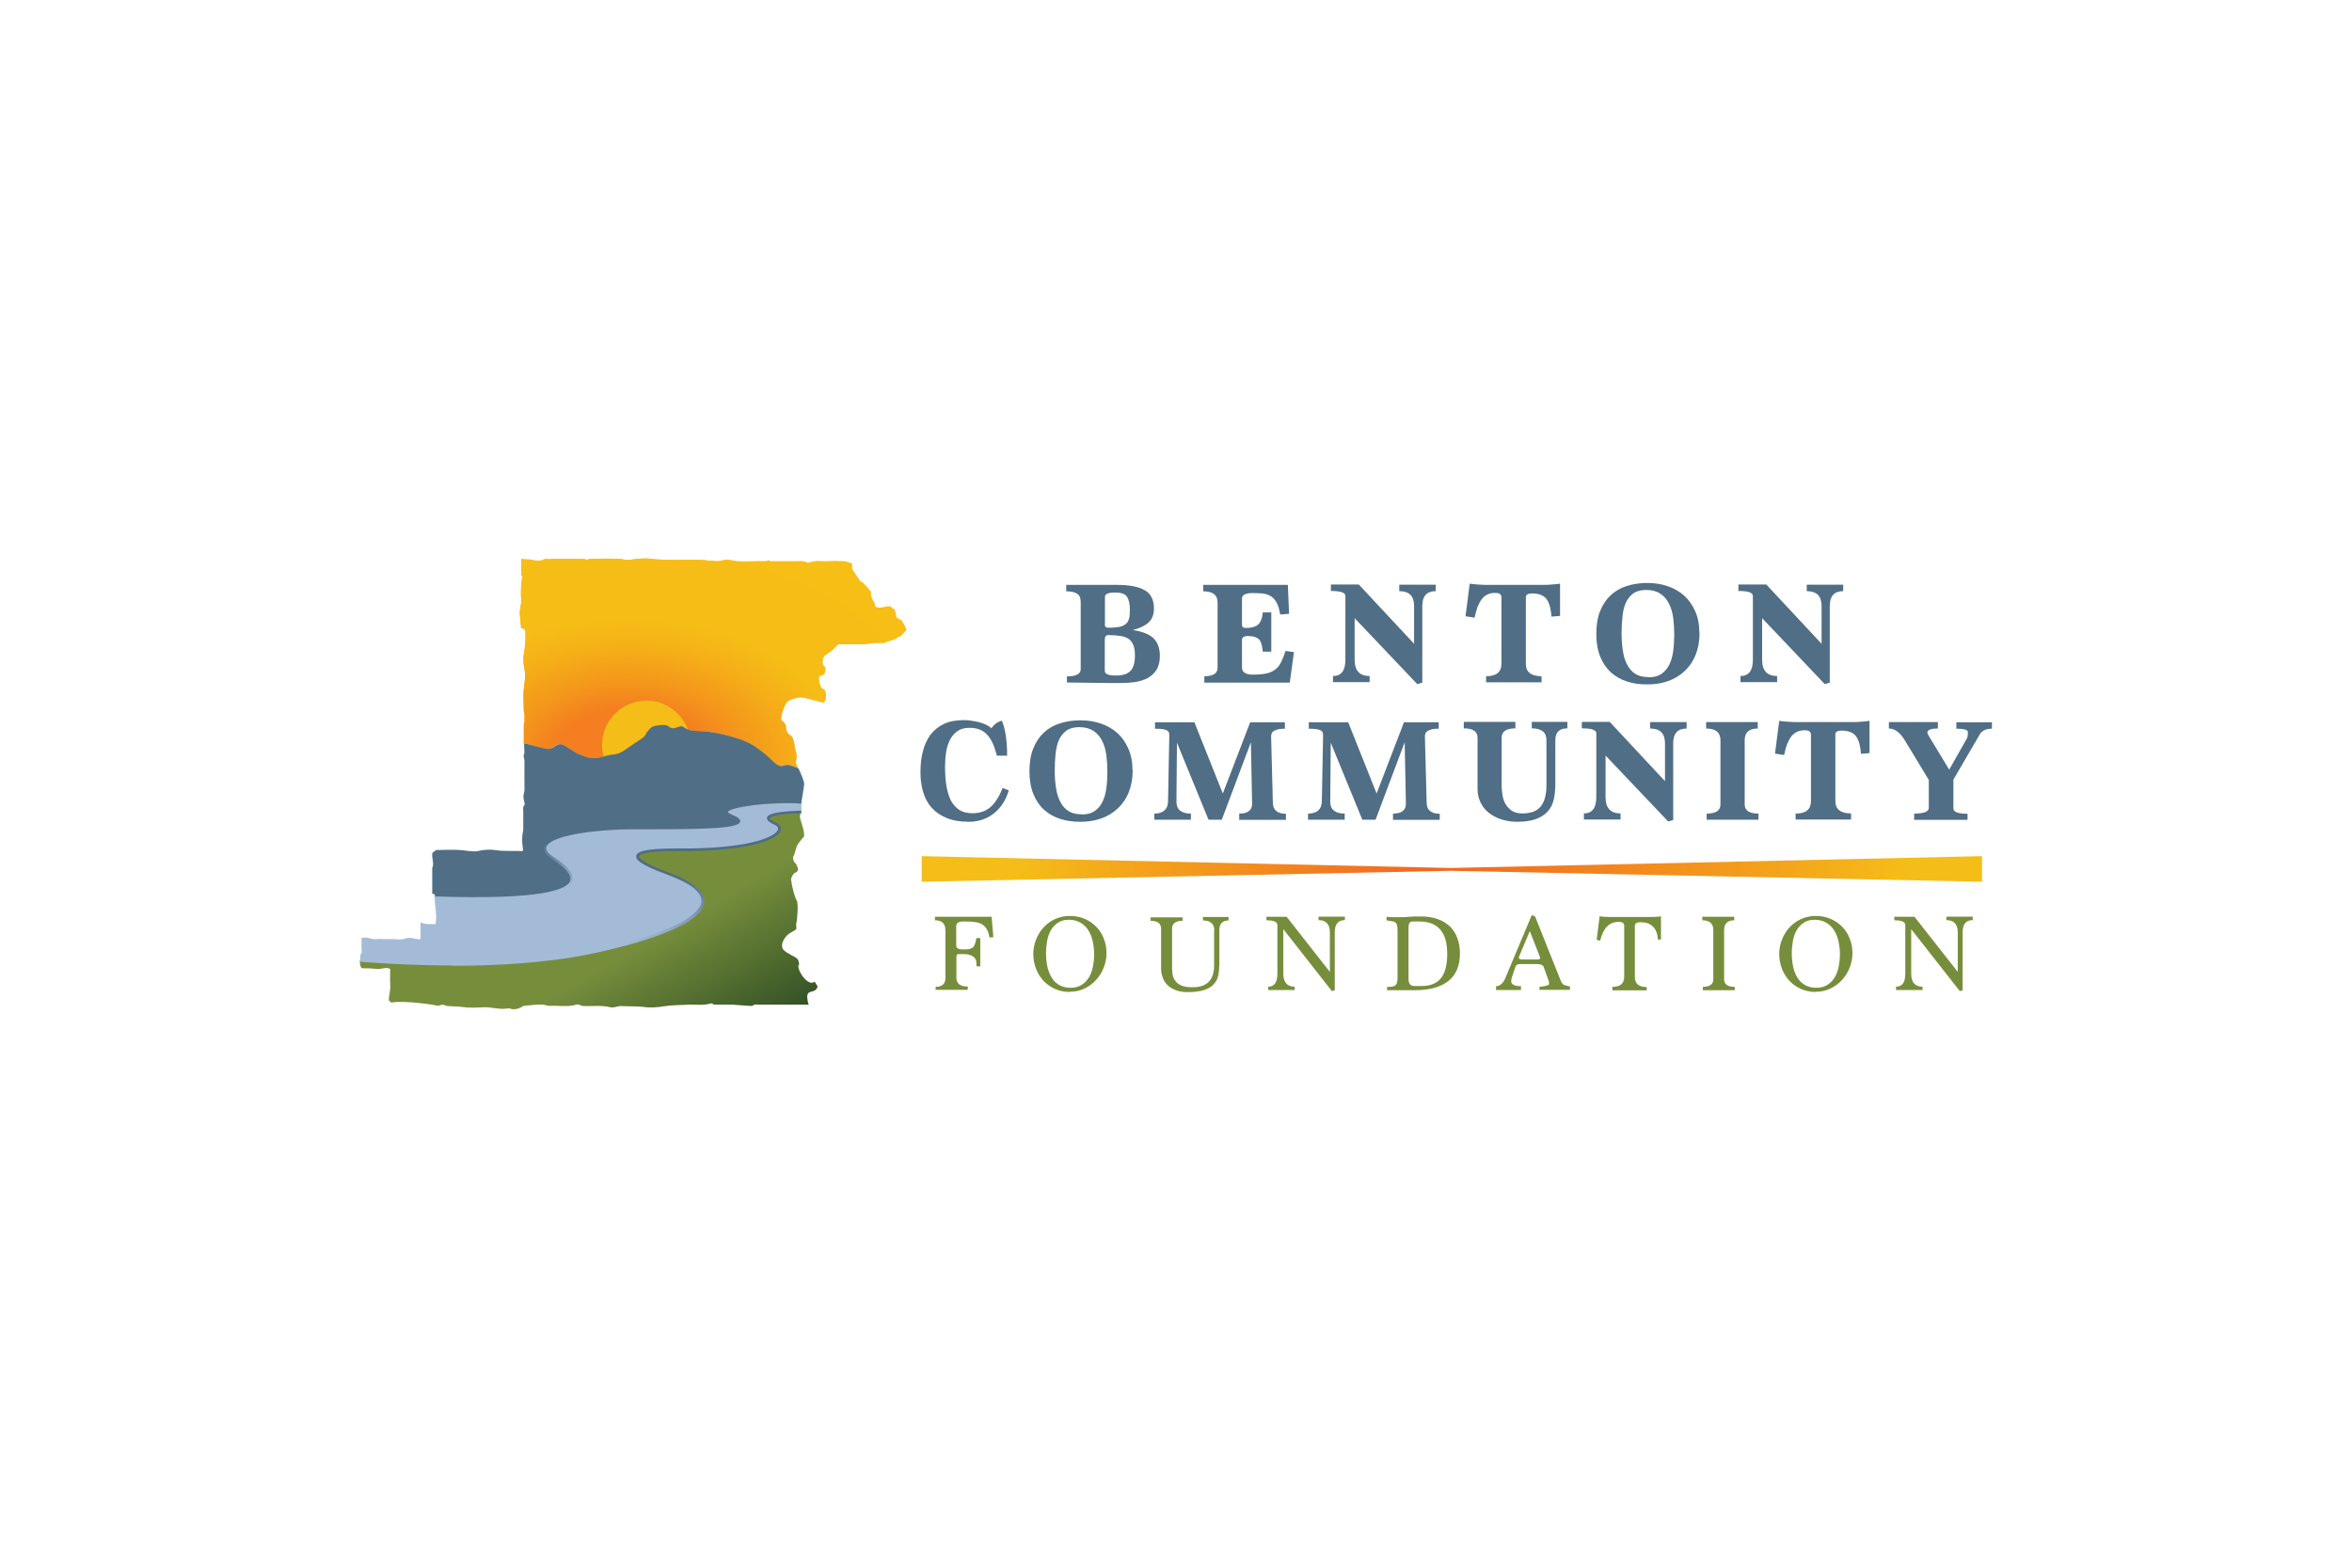 <svg xmlns="http://www.w3.org/2000/svg" xmlns:xlink="http://www.w3.org/1999/xlink" id="Layer_1" data-name="Layer 1" viewBox="0 0 134.89 89.93"><defs><style>      .cls-1 {        fill: url(#New_Gradient_Swatch_4);      }      .cls-1, .cls-2, .cls-3, .cls-4, .cls-5, .cls-6, .cls-7, .cls-8, .cls-9, .cls-10, .cls-11, .cls-12, .cls-13 {        stroke-width: 0px;      }      .cls-2 {        fill: url(#New_Gradient_Swatch_6);      }      .cls-3 {        fill: url(#New_Gradient_Swatch_7);      }      .cls-4 {        fill: #f5bd18;      }      .cls-5 {        fill: url(#New_Gradient_Swatch_7-2);      }      .cls-14 {        clip-path: url(#clippath);      }      .cls-6, .cls-11 {        fill: none;      }      .cls-7 {        fill: #a4bbd8;      }      .cls-8 {        fill: #768e3c;      }      .cls-9, .cls-10, .cls-12 {        fill-rule: evenodd;      }      .cls-9, .cls-13 {        fill: #506e85;      }      .cls-10 {        fill: url(#radial-gradient);      }      .cls-11 {        clip-rule: evenodd;      }      .cls-12 {        fill: #f7be16;      }    </style><linearGradient id="New_Gradient_Swatch_4" data-name="New Gradient Swatch 4" x1="52.86" y1="49.84" x2="113.67" y2="49.84" gradientUnits="userSpaceOnUse"><stop offset=".09" stop-color="#f5bd18"></stop><stop offset=".48" stop-color="#f16623"></stop><stop offset=".72" stop-color="#f3921d"></stop><stop offset=".93" stop-color="#f5bd18"></stop></linearGradient><clipPath id="clippath"><path id="Sky" class="cls-11" d="M51.74,35.6c-.12-.06-.23-.12-.31-.16-.05-.19-.08-.35-.11-.46-.1-.07-.17-.13-.27-.2-.25-.04-.52.16-.84.03-.01-.29-.33-.51-.25-.86-.15-.18-.29-.35-.45-.51-.05-.06-.15-.07-.19-.13-.15-.21-.29-.43-.45-.68v-.31c-.16-.05-.32-.12-.49-.13-.32-.02-.65-.02-.98,0-.32.01-.64-.06-.95.07-.05.02-.13.02-.18,0-.23-.12-.46-.06-.7-.07-.45,0-.89,0-1.34,0-.06,0-.13-.03-.17-.04-.09.02-.17.04-.24.04-.66-.03-1.34.08-2-.07-.23-.05-.43.07-.66.07-.27,0-.54-.04-.8-.06-1.02-.06-2.06.05-3.08-.08-.2-.03-.41-.01-.61,0-.2.01-.39.05-.59.07-.19.02-.37-.05-.55-.06-.57-.03-1.13-.01-1.7,0-.06,0-.13.05-.14.05-.14-.02-.24-.05-.34-.05-.64,0-1.28,0-1.92,0-.07,0-.15-.02-.21.01-.23.13-.49.09-.7.04-.22-.05-.41-.02-.63-.06,0,.3,0,.58,0,.85,0,.07.07.15.06.22,0,.12-.06.25-.06.37-.01.29-.02.58,0,.87.03.29-.09.56-.08.84.02.27.05.53.08.82.06.04.16-.01.22.14.06.16.02.86-.06,1.31-.06.31-.03.65.04.98.06.31,0,.65-.04.98-.06.44-.02.89-.01,1.34,0,.07.04.13.04.2,0,.14,0,.28,0,.41,0,.08-.04.16-.04.23,0,.14,0,.29,0,.43v.61c.22.01.4.1.76.18.46.1.57.17.78.1.21-.07.34-.28.57-.24.23.04.8.49,1,.56.21.07.57.28.96.24.39-.03.68-.17,1.05-.21.36-.04.56-.19.76-.33.21-.14.63-.44.86-.58.23-.14.24-.3.33-.4.09-.1.22-.3.44-.33.23-.03.62-.1.78.03.16.14.31.12.5.05.12-.04.23-.12.41.02.18.14.43.19.73.19s1.01.03,2.06.35c1.05.31,1.36.61,1.72.89.36.28.64.63.87.73.23.1.26.02.44-.02.18-.03.42.09.6.16.03.01.07.02.11.03-.08-.18-.15-.32-.13-.33.03-.14.07-.53,0-.62-.04-.01-.08-.91-.35-.96-.1,0-.25-.35-.22-.54-.08-.07-.04-.19-.22-.26-.17-.07.13-.95.3-1.1.16-.15.58-.26.76-.26.3,0,1.16.3,1.32.29.16-.02.23-.69-.04-.77-.18-.04-.3-.74-.18-.75.38-.03.32-.39.32-.48-.04-.04-.06-.06-.1-.1-.07,0-.12-.46.1-.61.02-.02.4-.26.48-.36.08-.09.16-.17.25-.26.46,0,.93,0,1.4,0,.17,0,.74-.11.88-.08.03-.02.31.02.37,0,.26-.14.58-.12.8-.34.02-.02.09,0,.09,0,.14-.14.25-.25.37-.37,0-.21-.15-.38-.24-.55Z"></path></clipPath><radialGradient id="radial-gradient" cx="188.66" cy="468.83" fx="188.66" fy="468.83" r="18.79" gradientTransform="translate(-126.25 -214.5) scale(.86 .55)" gradientUnits="userSpaceOnUse"><stop offset=".26" stop-color="#f47e20"></stop><stop offset=".42" stop-color="#f4981b"></stop><stop offset=".63" stop-color="#f5b217"></stop><stop offset=".76" stop-color="#f6bd16"></stop></radialGradient><linearGradient id="New_Gradient_Swatch_6" data-name="New Gradient Swatch 6" x1="31.92" y1="48.58" x2="39.47" y2="61.65" gradientUnits="userSpaceOnUse"><stop offset=".43" stop-color="#768e3c"></stop><stop offset=".48" stop-color="#768e3c"></stop><stop offset=".76" stop-color="#536e30"></stop><stop offset="1" stop-color="#335126"></stop></linearGradient><linearGradient id="New_Gradient_Swatch_7" data-name="New Gradient Swatch 7" x1="35.44" y1="51.61" x2="35.44" y2="45.92" gradientUnits="userSpaceOnUse"><stop offset=".13" stop-color="#a4bbd8"></stop><stop offset=".57" stop-color="#506e85"></stop><stop offset="1" stop-color="#506e85"></stop></linearGradient><linearGradient id="New_Gradient_Swatch_7-2" data-name="New Gradient Swatch 7" x1="33.3" y1="55.38" x2="33.3" y2="46.5" xlink:href="#New_Gradient_Swatch_7"></linearGradient></defs><rect class="cls-6" width="134.89" height="89.93"></rect><g><g><g><path class="cls-13" d="M61.97,34.44c0-.35-.27-.52-.82-.52v-.37h2.91c.69,0,1.22.1,1.58.3.36.2.54.55.54,1.05,0,.35-.1.62-.31.81-.21.19-.51.33-.9.43.24.04.46.09.65.16.19.07.36.16.49.27.13.12.23.26.3.43.07.17.11.38.11.62,0,.32-.06.57-.18.78-.12.2-.29.36-.49.48-.21.12-.45.19-.72.24-.27.04-.55.06-.85.06-.48,0-.97,0-1.47-.01-.5,0-1.04-.02-1.62-.02v-.35c.52,0,.79-.14.79-.41v-3.94ZM63.36,35.82c0,.12.06.19.19.19.27,0,.49-.02.65-.05.17-.04.29-.1.38-.18.09-.08.15-.19.18-.32.03-.13.04-.29.04-.47,0-.33-.05-.58-.16-.75-.11-.17-.33-.25-.66-.25-.22,0-.38.02-.47.06-.1.04-.14.11-.14.19v1.6ZM63.36,38.48c0,.09.05.16.15.2.1.05.27.07.52.07.36,0,.63-.09.8-.26.17-.17.26-.47.26-.88,0-.25-.03-.45-.09-.6-.06-.15-.15-.27-.27-.36-.12-.08-.28-.14-.48-.17-.2-.03-.43-.05-.7-.05-.12,0-.19.09-.19.26v1.79Z"></path><path class="cls-13" d="M69.07,39.14v-.35c.51,0,.76-.16.76-.49v-3.75c0-.42-.27-.63-.82-.63v-.37h4.85l.07,1.66-.51.04c-.05-.31-.12-.55-.22-.71-.1-.17-.21-.29-.35-.36-.14-.08-.29-.12-.46-.14-.17-.01-.37-.02-.58-.02-.19,0-.33.03-.43.08-.1.05-.15.13-.15.23v1.49c0,.14.06.2.19.2s.26,0,.37-.03c.11-.02.21-.06.3-.11.09-.06.16-.15.22-.27.06-.12.09-.28.11-.48h.49v2.25h-.49c-.02-.19-.04-.35-.08-.46-.04-.12-.09-.21-.16-.27-.07-.06-.16-.1-.27-.13-.11-.02-.24-.04-.39-.04-.19.02-.29.09-.29.23v1.58c0,.27.21.41.63.41.34,0,.62-.03.82-.08.21-.05.37-.14.5-.25.13-.11.23-.25.31-.42.08-.17.16-.37.24-.61l.48.07-.24,1.75h-4.91Z"></path><path class="cls-13" d="M81.28,39.24l-3.59-3.78v2.39c0,.62.29.93.86.93v.35h-2.1v-.35c.47,0,.71-.31.71-.93v-3.67c0-.19-.28-.28-.83-.28v-.37h1.6l3.17,3.4v-2.17c0-.57-.28-.85-.85-.85v-.37h2.09v.37c-.51,0-.77.28-.77.85v4.4l-.29.08Z"></path><path class="cls-13" d="M85.23,39.14v-.35c.59,0,.88-.24.88-.71v-3.82c0-.17-.12-.25-.35-.25-.17,0-.33.03-.45.09-.13.06-.24.15-.33.27-.09.12-.17.27-.24.44-.06.18-.12.38-.17.62l-.52-.08.24-1.87c.15.02.31.04.48.05.17.01.31.02.41.02h3.34c.12,0,.28,0,.46-.02.18-.01.34-.03.49-.05v1.85l-.49.04c-.03-.44-.12-.78-.28-1-.16-.22-.44-.33-.83-.33-.24,0-.36.07-.36.22v3.82c0,.47.3.71.9.71v.35h-3.16Z"></path><path class="cls-13" d="M97.47,36.31c0,.48-.08.9-.23,1.27-.15.37-.36.67-.63.92-.27.25-.58.44-.95.57-.36.13-.76.19-1.19.19-.41,0-.79-.05-1.14-.16-.35-.11-.66-.28-.93-.52-.26-.23-.47-.53-.62-.9-.15-.37-.23-.8-.23-1.31s.07-.95.22-1.32c.15-.37.35-.67.61-.91.26-.24.57-.42.93-.53.36-.11.74-.17,1.16-.17s.8.06,1.16.18c.36.12.68.3.95.54.27.24.48.54.64.9.16.36.24.77.24,1.25ZM94.55,38.85c.3,0,.54-.06.73-.19.19-.13.34-.3.45-.52.11-.22.19-.48.23-.79.04-.3.06-.62.06-.97,0-.32-.02-.63-.06-.94-.04-.3-.12-.57-.24-.81-.12-.24-.28-.43-.49-.57-.21-.14-.48-.22-.82-.22-.31,0-.56.07-.74.2-.19.14-.33.32-.43.54-.1.23-.16.49-.19.79-.03.3-.05.61-.05.93,0,.35.02.69.07,1,.04.31.12.58.24.81.12.23.27.41.47.54.2.13.45.19.76.19Z"></path><path class="cls-13" d="M104.65,39.24l-3.59-3.78v2.39c0,.62.29.93.86.93v.35h-2.1v-.35c.47,0,.71-.31.71-.93v-3.67c0-.19-.28-.28-.83-.28v-.37h1.6l3.17,3.4v-2.17c0-.57-.28-.85-.85-.85v-.37h2.09v.37c-.51,0-.77.28-.77.85v4.4l-.29.08Z"></path><path class="cls-13" d="M57.85,45.35c-.08.27-.19.52-.33.73-.14.22-.31.41-.51.57-.2.16-.42.28-.65.36-.24.08-.5.13-.77.13-.51,0-.95-.07-1.3-.22-.35-.14-.64-.34-.87-.6-.22-.25-.38-.55-.48-.9-.1-.34-.15-.72-.15-1.12,0-.43.04-.83.14-1.2.09-.37.24-.68.43-.95.2-.26.46-.47.77-.62.31-.15.69-.22,1.14-.22.13,0,.27,0,.41.03.15.02.29.04.44.08.14.04.28.08.41.14.13.06.24.13.33.22.14-.22.34-.37.6-.44.2.48.3,1.15.3,2.01h-.59c-.14-.57-.33-.99-.58-1.23-.24-.25-.57-.37-.98-.37-.29,0-.52.06-.7.19-.18.13-.32.29-.43.5-.1.21-.18.44-.22.71-.04.27-.06.54-.06.81,0,.38.02.73.07,1.06.05.33.13.61.24.85.12.24.28.43.48.57.2.14.46.21.78.21.41,0,.75-.11,1.02-.34.27-.23.51-.59.71-1.11l.36.14Z"></path><path class="cls-13" d="M64.96,44.19c0,.48-.08.9-.23,1.27-.15.37-.36.67-.63.92-.27.25-.58.44-.95.57-.36.13-.76.19-1.19.19-.41,0-.79-.05-1.14-.16-.35-.11-.66-.28-.93-.52-.26-.23-.47-.53-.62-.9-.15-.37-.23-.8-.23-1.31s.07-.95.22-1.32c.15-.37.35-.67.61-.91.26-.24.57-.42.93-.53.36-.11.74-.17,1.16-.17s.8.06,1.16.18c.36.12.68.3.95.54.27.24.48.54.64.9.16.36.24.77.24,1.25ZM62.04,46.72c.3,0,.54-.06.73-.19s.34-.3.45-.52c.11-.22.19-.48.23-.79.04-.3.06-.62.06-.97,0-.32-.02-.63-.06-.94-.04-.3-.12-.57-.24-.81-.12-.24-.28-.43-.49-.57-.21-.14-.48-.22-.82-.22-.31,0-.56.07-.74.2-.19.14-.33.32-.43.54-.1.23-.16.49-.19.79-.03.3-.05.61-.05.93,0,.35.02.69.07,1,.04.31.13.58.24.81.12.23.27.41.47.54.2.13.45.19.76.19Z"></path><path class="cls-13" d="M71.07,47.02v-.35c.49,0,.74-.19.74-.56l-.07-3.53-1.67,4.44h-.76l-1.81-4.42-.03,3.39c0,.45.28.68.83.68v.35h-2.1v-.35c.25,0,.45-.06.58-.18.14-.12.21-.31.21-.56l.07-3.69c0-.07,0-.13-.01-.18,0-.05-.04-.1-.09-.14-.05-.04-.14-.07-.25-.09-.11-.02-.27-.03-.47-.03v-.37h2.26l1.63,4.09,1.57-4.09h1.99v.37c-.17,0-.3.01-.41.04-.1.03-.18.06-.24.1-.06.04-.1.09-.11.14-.02.05-.03.1-.03.16l.1,3.82c.01.41.26.62.75.62v.35h-2.68Z"></path><path class="cls-13" d="M79.89,47.02v-.35c.49,0,.74-.19.74-.56l-.07-3.53-1.67,4.44h-.76l-1.81-4.42-.03,3.39c0,.45.28.68.83.68v.35h-2.1v-.35c.25,0,.45-.06.58-.18.14-.12.21-.31.21-.56l.07-3.69c0-.07,0-.13-.01-.18,0-.05-.04-.1-.09-.14-.05-.04-.14-.07-.25-.09-.11-.02-.27-.03-.47-.03v-.37h2.26l1.63,4.09,1.57-4.09h1.99v.37c-.17,0-.3.01-.41.04-.1.03-.18.06-.24.1-.06.04-.1.09-.11.14-.02.05-.03.1-.03.16l.1,3.82c.01.41.26.62.75.62v.35h-2.68Z"></path><path class="cls-13" d="M88.69,42.45c0-.44-.28-.67-.84-.67v-.37h2.04v.37c-.46,0-.69.22-.69.67v2.52c0,.33-.03.62-.09.89-.06.27-.18.5-.34.68-.17.19-.39.33-.67.44-.28.1-.64.16-1.08.16-.33,0-.64-.05-.92-.14-.28-.09-.52-.22-.72-.38-.2-.16-.36-.36-.47-.59-.11-.23-.17-.48-.17-.75v-2.96c0-.36-.26-.54-.79-.54v-.37h2.96v.37c-.52,0-.79.18-.79.54v2.75c0,.18.02.36.05.55.03.19.09.36.18.51.09.15.21.28.36.38.15.1.36.15.6.15.49,0,.84-.13,1.06-.41.21-.27.32-.66.32-1.18v-2.62Z"></path><path class="cls-13" d="M95.67,47.12l-3.59-3.78v2.39c0,.62.29.93.86.93v.35h-2.1v-.35c.47,0,.71-.31.71-.93v-3.67c0-.19-.28-.28-.83-.28v-.37h1.6l3.17,3.4v-2.17c0-.57-.28-.85-.85-.85v-.37h2.09v.37c-.51,0-.77.28-.77.85v4.4l-.29.08Z"></path><path class="cls-13" d="M97.88,47.02v-.35c.52,0,.79-.17.79-.52v-3.69c0-.44-.27-.67-.82-.67v-.37h2.96v.37c-.5,0-.75.22-.75.67v3.69c0,.34.26.52.79.52v.35h-2.97Z"></path><path class="cls-13" d="M102.98,47.02v-.35c.59,0,.88-.24.88-.71v-3.82c0-.17-.12-.25-.35-.25-.17,0-.32.03-.45.09-.13.06-.24.15-.33.27-.09.12-.17.27-.24.44-.06.18-.12.38-.17.62l-.52-.08.24-1.88c.15.02.31.04.48.05.17.01.31.02.41.02h3.34c.12,0,.28,0,.46-.02.18-.01.34-.03.49-.05v1.85l-.49.04c-.03-.44-.12-.78-.28-1-.16-.22-.44-.33-.83-.33-.24,0-.36.07-.36.22v3.82c0,.47.3.71.9.71v.35h-3.16Z"></path><path class="cls-13" d="M109.78,47.02v-.35c.56,0,.84-.11.84-.33v-1.6l-1.38-2.28c-.27-.44-.57-.67-.91-.67v-.37h2.81v.37c-.4,0-.6.08-.6.23,0,.06.05.15.14.3l1.11,1.83,1.03-1.82c.03-.08.04-.2.04-.34,0-.13-.22-.19-.66-.19v-.37h2.04v.37c-.3,0-.53.09-.67.28l-1.54,2.64v1.66c0,.2.27.3.81.3v.35h-3.07Z"></path></g><g><path class="cls-8" d="M53.66,56.8v-.19c.37,0,.56-.17.56-.51v-2.75c0-.37-.2-.56-.6-.56v-.2h3.25l.1,1.17-.22.02c-.04-.21-.09-.38-.17-.5-.07-.12-.17-.21-.28-.27-.11-.06-.24-.1-.38-.12-.15-.02-.31-.03-.5-.03h-.19c-.26,0-.39.09-.39.26v1.11c0,.16.12.23.36.23h.09c.14,0,.25,0,.33-.03.08-.02.14-.05.19-.1.05-.05.08-.11.11-.2.03-.08.05-.19.08-.32h.22v1.62h-.22v-.13c0-.06,0-.12-.02-.19-.01-.07-.05-.13-.1-.18-.05-.06-.13-.1-.22-.14-.1-.04-.24-.06-.41-.06h-.29c-.08,0-.11.06-.11.19v1.16c0,.34.22.51.65.51v.19h-1.84Z"></path><path class="cls-8" d="M61.34,56.9c-.3,0-.58-.06-.83-.17-.25-.11-.47-.27-.66-.46-.18-.2-.33-.43-.43-.69-.1-.26-.16-.55-.16-.85,0-.28.05-.55.15-.81.1-.26.24-.5.42-.7.18-.2.4-.37.66-.49.26-.12.54-.19.85-.19s.59.05.85.16c.26.11.48.26.67.45.19.19.34.42.44.68.11.26.16.55.16.85,0,.27-.05.54-.15.8-.1.27-.24.5-.43.71-.18.21-.41.38-.67.51-.26.13-.55.19-.87.19ZM61.4,56.66c.24,0,.44-.05.61-.15.17-.1.31-.24.42-.41.11-.17.19-.38.24-.61.05-.23.08-.49.08-.76,0-.25-.03-.5-.08-.73-.05-.24-.14-.45-.25-.63-.11-.18-.26-.33-.45-.44-.18-.11-.41-.17-.67-.17-.24,0-.44.05-.61.16-.17.11-.3.25-.41.42-.1.18-.18.38-.22.61s-.07.48-.07.73c0,.28.03.54.08.78.06.24.14.45.25.63.11.18.26.32.44.42.18.1.39.15.63.15Z"></path><path class="cls-8" d="M69.64,53.36c0-.37-.22-.56-.65-.56v-.2h1.47v.2c-.35,0-.53.19-.53.56v1.93c0,.24-.02.46-.06.66-.04.2-.13.37-.26.51-.13.14-.31.25-.55.33-.24.08-.55.12-.94.12-.25,0-.47-.03-.66-.1-.19-.07-.35-.16-.48-.28-.13-.12-.23-.27-.29-.44-.07-.17-.1-.35-.1-.55v-2.26c0-.31-.2-.46-.6-.46v-.2h1.83v.2c-.4,0-.6.15-.6.46v2.1c0,.14,0,.29.02.44.01.15.06.29.14.41.08.12.19.22.35.29.16.08.38.11.67.11.27,0,.49-.04.65-.12.16-.08.29-.18.37-.31.08-.12.14-.26.17-.41.03-.15.04-.29.04-.42v-2Z"></path><path class="cls-8" d="M76.4,56.87l-2.8-3.57v2.55c0,.5.22.75.65.75v.19h-1.52v-.19c.35,0,.53-.25.53-.75v-2.79c0-.18-.21-.27-.63-.27v-.2h1.16l2.48,3.16v-2.27c0-.46-.22-.7-.65-.7v-.2h1.51v.2c-.39,0-.58.23-.58.7v3.33l-.16.04Z"></path><path class="cls-8" d="M79.55,56.8v-.19c.13,0,.23,0,.31-.02.08-.01.14-.04.18-.08.04-.04.07-.1.09-.18.02-.08.02-.18.02-.31v-2.63c0-.15-.01-.26-.03-.33-.02-.07-.06-.13-.11-.16-.05-.03-.12-.05-.2-.06-.08,0-.18-.03-.29-.05v-.2c.08.01.17.02.27.02.09,0,.19,0,.29,0,.13,0,.25,0,.36,0,.11,0,.22,0,.33-.02.11,0,.22-.01.34-.02.12,0,.24,0,.38,0,.36,0,.68.05.96.15.28.1.51.24.7.42.19.18.33.4.43.67.1.26.15.56.15.89s-.05.61-.15.87c-.1.26-.25.48-.46.66-.21.18-.48.32-.8.42-.33.1-.72.15-1.17.15h-1.59ZM81.53,56.56c.5,0,.87-.15,1.11-.45.24-.3.36-.77.36-1.4s-.14-1.1-.41-1.4c-.27-.3-.66-.45-1.17-.45h-.25c-.08,0-.14,0-.19,0-.05,0-.09.02-.12.05-.03.03-.05.07-.06.12-.01.05-.02.12-.02.21v2.84c0,.11,0,.2.03.27.02.07.05.11.09.15.04.03.1.05.17.06.07,0,.16,0,.27,0h.19Z"></path><path class="cls-8" d="M88.29,56.8v-.19c.06,0,.12-.02.19-.03.07,0,.12-.02.18-.03.05-.01.1-.03.13-.05.04-.02.05-.04.05-.07,0-.02,0-.04,0-.07,0-.03-.01-.07-.03-.12l-.28-.78c-.05-.11-.18-.16-.39-.16h-.94c-.16,0-.26.05-.29.16l-.22.66s-.02.09-.02.16c0,.19.19.29.56.29v.22h-1.43v-.22c.12,0,.23-.05.31-.13.09-.08.16-.19.22-.33l1.52-3.62.19.08,1.5,3.76c.06.09.11.14.14.16,0,0,.04.02.1.03.06.02.15.04.26.07v.19h-1.74ZM87.74,53.4l-.56,1.33c-.05.1-.07.17-.07.22,0,.06.08.09.23.09h.8c.13,0,.19-.03.19-.08,0-.02-.02-.09-.07-.21l-.53-1.36Z"></path><path class="cls-8" d="M92.47,56.8v-.19c.45,0,.68-.19.68-.58v-2.92c0-.16-.1-.23-.31-.23-.28,0-.5.09-.68.27-.17.18-.3.45-.39.81l-.2-.05.17-1.35c.1.01.19.02.27.03.09,0,.17.01.25.01h2.44c.09,0,.18,0,.27-.01.09,0,.19-.02.29-.03v1.32l-.17.03c-.05-.68-.39-1.01-1.01-1.01-.21,0-.32.07-.32.22v2.92c0,.39.23.58.68.58v.19h-1.98Z"></path><path class="cls-8" d="M97.66,56.8v-.19c.4,0,.6-.15.6-.44v-2.82c0-.37-.21-.56-.63-.56v-.2h1.83v.2c-.39,0-.58.19-.58.56v2.82c0,.29.2.44.61.44v.19h-1.83Z"></path><path class="cls-8" d="M104.12,56.9c-.3,0-.58-.06-.83-.17-.25-.11-.47-.27-.66-.46-.18-.2-.33-.43-.43-.69-.1-.26-.16-.55-.16-.85,0-.28.05-.55.15-.81.1-.26.24-.5.42-.7.18-.2.4-.37.66-.49.26-.12.54-.19.85-.19s.59.05.85.16c.26.11.48.26.67.45.19.19.34.42.44.68.11.26.16.55.16.85,0,.27-.05.54-.15.8-.1.27-.24.5-.43.71-.18.21-.41.38-.67.51-.26.13-.55.19-.87.19ZM104.17,56.66c.24,0,.44-.05.61-.15.17-.1.31-.24.42-.41.11-.17.19-.38.24-.61.05-.23.08-.49.08-.76,0-.25-.03-.5-.08-.73-.05-.24-.14-.45-.25-.63-.11-.18-.26-.33-.45-.44-.18-.11-.41-.17-.67-.17-.24,0-.44.05-.61.16-.17.11-.3.25-.41.42-.1.18-.18.38-.22.61-.04.23-.07.48-.07.73,0,.28.03.54.08.78.05.24.14.45.25.63.11.18.26.32.44.42.18.1.39.15.63.15Z"></path><path class="cls-8" d="M112.41,56.87l-2.8-3.57v2.55c0,.5.22.75.65.75v.19h-1.52v-.19c.36,0,.53-.25.53-.75v-2.79c0-.18-.21-.27-.63-.27v-.2h1.16l2.48,3.16v-2.27c0-.46-.22-.7-.65-.7v-.2h1.51v.2c-.39,0-.58.23-.58.7v3.33l-.16.04Z"></path></g><polygon class="cls-1" points="113.67 50.58 83.19 49.95 52.86 50.58 52.86 49.11 83.19 49.79 113.67 49.11 113.67 50.58"></polygon></g><g><g class="cls-14"><path id="Sky-2" data-name="Sky" class="cls-12" d="M51.74,35.6c-.12-.06-.23-.12-.31-.16-.05-.19-.08-.35-.11-.46-.1-.07-.17-.13-.27-.2-.25-.04-.52.16-.84.03-.01-.29-.33-.51-.25-.86-.15-.18-.29-.35-.45-.51-.05-.06-.15-.07-.19-.13-.15-.21-.29-.43-.45-.68v-.31c-.16-.05-.32-.12-.49-.13-.32-.02-.65-.02-.98,0-.32.01-.64-.06-.95.07-.05.02-.13.02-.18,0-.23-.12-.46-.06-.7-.07-.45,0-.89,0-1.34,0-.06,0-.13-.03-.17-.04-.09.02-.17.04-.24.04-.66-.03-1.34.08-2-.07-.23-.05-.43.07-.66.07-.27,0-.54-.04-.8-.06-1.02-.06-2.06.05-3.08-.08-.2-.03-.41-.01-.61,0-.2.01-.39.05-.59.07-.19.02-.37-.05-.55-.06-.57-.03-1.13-.01-1.7,0-.06,0-.13.05-.14.05-.14-.02-.24-.05-.34-.05-.64,0-1.28,0-1.92,0-.07,0-.15-.02-.21.01-.23.13-.49.09-.7.04-.22-.05-.41-.02-.63-.06,0,.3,0,.58,0,.85,0,.07.07.15.06.22,0,.12-.06.25-.06.37-.01.29-.02.58,0,.87.03.29-.09.56-.08.84.02.27.05.53.08.82.06.04.16-.01.22.14.06.16.02.86-.06,1.31-.06.31-.03.65.04.98.06.31,0,.65-.04.98-.06.44-.02.89-.01,1.34,0,.07.04.13.04.2,0,.14,0,.28,0,.41,0,.08-.04.16-.04.23,0,.14,0,.29,0,.43v.61c.22.01.4.1.76.18.46.1.57.17.78.1.21-.07.34-.28.57-.24.23.04.8.49,1,.56.21.07.57.28.96.24.39-.03.68-.17,1.05-.21.36-.04.56-.19.76-.33.21-.14.63-.44.86-.58.23-.14.24-.3.33-.4.09-.1.22-.3.44-.33.23-.03.62-.1.78.03.16.14.31.12.5.05.12-.04.23-.12.41.02.18.14.43.19.73.19s1.01.03,2.06.35c1.05.31,1.36.61,1.72.89.36.28.64.63.87.73.23.1.26.02.44-.02.18-.03.42.09.6.16.03.01.07.02.11.03-.08-.18-.15-.32-.13-.33.03-.14.07-.53,0-.62-.04-.01-.08-.91-.35-.96-.1,0-.25-.35-.22-.54-.08-.07-.04-.19-.22-.26-.17-.07.13-.95.3-1.1.16-.15.58-.26.76-.26.3,0,1.16.3,1.32.29.16-.02.23-.69-.04-.77-.18-.04-.3-.74-.18-.75.38-.03.32-.39.32-.48-.04-.04-.06-.06-.1-.1-.07,0-.12-.46.1-.61.02-.02.4-.26.48-.36.08-.09.16-.17.25-.26.46,0,.93,0,1.4,0,.17,0,.74-.11.88-.08.03-.02.31.02.37,0,.26-.14.58-.12.8-.34.02-.02.09,0,.09,0,.14-.14.25-.25.37-.37,0-.21-.15-.38-.24-.55Z"></path><path class="cls-10" d="M52.88,41.86c0,5.68-7.27,10.28-16.23,10.28s-16.23-4.6-16.23-10.28,7.27-10.28,16.23-10.28,16.23,4.6,16.23,10.28Z"></path></g><path id="Sun" class="cls-4" d="M39.61,42.73c0,1.4-1.14,2.54-2.54,2.54s-2.54-1.14-2.54-2.54,1.14-2.54,2.54-2.54,2.54,1.14,2.54,2.54Z"></path><path id="Grass" class="cls-2" d="M45.82,55.37c.02-.05.02-.34-.21-.46-.23-.12-.74-.38-.73-.53-.04-.07-.08-.29.16-.61.23-.32.53-.32.64-.51,0-.12-.05-.14,0-.35.05-.21.11-1.12.02-1.24-.09-.12-.28-.76-.32-1.16-.07-.07.14-.49.27-.46.22-.15.07-.32,0-.51-.15-.03-.21-.44-.13-.44.05-.09.13-.45.17-.51-.05-.06.36-.54.42-.6.03-.25-.06-.48-.12-.71-.04-.19-.17-.39-.09-.57.02-.04.03-.09.04-.13-.8.02-2.69.12-1.52.66.94.43-.49,1.55-5.55,1.51-1.81-.01-3.85.15-.61,1.34,4.96,1.82-.15,3.68-4.48,4.56-4.61.93-10.25.68-13.14.45,0,.15,0,.31.1.44.28.01.56,0,.83.04.27.05.54-.14.81,0,0,.3-.02.6,0,.9.03.31-.08.61-.08.9.04.04.07.07.13.13.8-.14,2.61.15,2.69.19.08-.02.15-.05.21-.06.12-.03.22.06.33.07.3.02.61.02.91.06.4.06.82.02,1.23.01.4-.01.8.13,1.2.08.09-.01.21-.03.28,0,.23.12.7-.09.7-.15.27-.03.52-.06.77-.08.13-.01.27-.01.4,0,.12.01.25.07.37.07.51-.03,1.02.08,1.53-.07.15-.05.26.07.4.08.52.02,1.05-.06,1.56.07.21.05.41-.08.62-.07.42.03.85,0,1.27.05.39.06.79.03,1.2-.04.35-.06,1.17-.08,1.23-.08.48-.05.96.07,1.43-.08.03,0,.08,0,.1.01.08.1.18.05.27.06.29,0,.58,0,.87,0,.34.02,1.11.09,1.15.07,0,0,.01,0,.01,0,.11-.12.25-.07.37-.07.58,0,1.16,0,1.73,0,.12,0,.73,0,.84,0,.09,0,.18,0,.28,0-.06-.13-.09-.42-.09-.46.02-.17.07-.26.27-.29.12-.02.29-.1.33-.29-.06-.09-.11-.19-.17-.28-.37.33-1.04-.68-.92-.96Z"></path><path id="Mountain" class="cls-9" d="M45.96,46.03c.04-.31.15-.85.16-1.05,0-.18-.19-.61-.33-.91-.04,0-.08-.02-.11-.03-.18-.07-.42-.19-.6-.16-.18.03-.22.12-.44.02-.23-.1-.5-.45-.87-.73-.37-.28-.67-.58-1.72-.89-1.05-.31-1.77-.35-2.06-.35s-.55-.05-.73-.19c-.18-.14-.29-.06-.41-.02-.19.07-.34.09-.5-.05-.16-.14-.55-.07-.78-.03-.23.03-.35.23-.44.33-.09.1-.1.26-.33.4-.23.14-.65.44-.86.58-.21.14-.4.3-.76.33-.36.03-.66.17-1.05.21-.39.03-.75-.17-.96-.24-.2-.07-.77-.52-1-.56-.23-.03-.36.17-.57.24-.21.07-.32,0-.78-.1-.36-.08-.53-.16-.76-.18v.22c0,.13.04.28,0,.39-.07.14.02.25.02.38-.01.52,0,1.04,0,1.56,0,.07,0,.14-.01.21-.07.29-.07.28.01.63.01.05.02.12,0,.14-.12.11-.06.25-.07.37,0,.34,0,.67,0,1.01,0,.09-.02.18-.04.27-.03.23-.03.47,0,.7.02.1.04.2,0,.3-.5-.05-1,.02-1.5-.06-.33-.05-.67-.04-1.02.04-.3.07-.63-.01-.94-.04-.51-.05-1.03-.01-1.5-.01-.1.08-.16.13-.21.16-.06.31.12.59-.01.87v1.47c.06.02.1.04.15.05,0,.06,0,.12-.01.19,5.5.19,10.05-.17,6.76-2.31-1.24-.8.26-1.54,3.94-1.69,1.59-.07,8.55.18,6.33-.71-1.24-.49,2.47-.78,4.01-.75Z"></path><path id="River" class="cls-7" d="M38.88,48.74c5.06.04,6.49-1.08,5.55-1.51-1.17-.53.72-.64,1.52-.66.02-.11,0-.22.02-.32-.02-.02-.02-.11,0-.24-1.79-.15-5.26.27-4.01.77,2.22.89-4.75.64-6.33.71-3.68.16-5.18.89-3.94,1.69,3.29,2.14-1.26,2.5-6.76,2.31,0,.51.15,1.01.05,1.52-.28-.02-.56.05-.86-.1v.96c-.3.04-.57-.15-.85-.04-.28.11-.57.03-.85.04-.29.01-.58-.02-.87,0-.28.03-.54-.17-.82-.05,0,.18.01.35,0,.52-.01.15.07.31-.07.44,0,.1,0,.2,0,.3,2.89.22,8.54.48,13.14-.45,4.33-.88,9.45-2.73,4.48-4.56-3.24-1.19-1.19-1.36.61-1.34Z"></path><path class="cls-3" d="M27.3,51.61c-.72,0-1.51-.01-2.37-.04t-.01,0v-.02s0-.01,0-.01v-.12c6.13.21,7.61-.38,7.78-.9.1-.32-.27-.75-1.06-1.27-.36-.23-.51-.47-.45-.71.16-.6,1.78-1.01,4.42-1.12.35-.01.95-.01,1.65-.01,1.49,0,4.99,0,5.05-.32,0,0,0-.08-.39-.23-.09-.03-.35-.14-.31-.32.11-.49,3.03-.7,4.35-.59v.15c-1.67-.13-4.14.19-4.21.48,0,.02.03.07.22.15.36.14.5.26.48.4-.07.37-1.71.44-5.13.44h-.27c-.61,0-1.13,0-1.43.01-2.99.13-4.18.61-4.29,1.01-.06.21.18.41.38.54.88.57,1.24,1.04,1.12,1.44-.22.7-2.04,1.05-5.53,1.05Z"></path><path class="cls-5" d="M25.94,55.38c-2.08,0-3.96-.11-5.29-.21,0,0,0-.05,0-.05v-.08s0-.01,0-.01c2.94.23,8.55.47,13.12-.45,4.68-.95,6.4-2.1,6.46-2.86.04-.53-.63-1.06-1.99-1.56-1.62-.59-1.79-.88-1.75-1.07.04-.2.34-.43,2.39-.42,4,.04,5.64-.66,5.74-1.1.03-.13-.11-.22-.22-.27-.31-.14-.44-.27-.41-.4.02-.09.07-.35,1.96-.4h.01v.05s0,.04,0,.04c0,.03-.01.06-.02.06-1.39.04-1.78.2-1.8.28,0,0-.01.08.33.24.32.15.33.34.31.44-.13.6-2.03,1.24-5.89,1.21-2.03-.02-2.23.22-2.24.3-.01.06.07.32,1.66.91,1.43.53,2.13,1.1,2.09,1.71-.12,1.56-5.07,2.68-6.58,2.99-2.52.51-5.34.67-7.87.67Z"></path></g></g></svg>